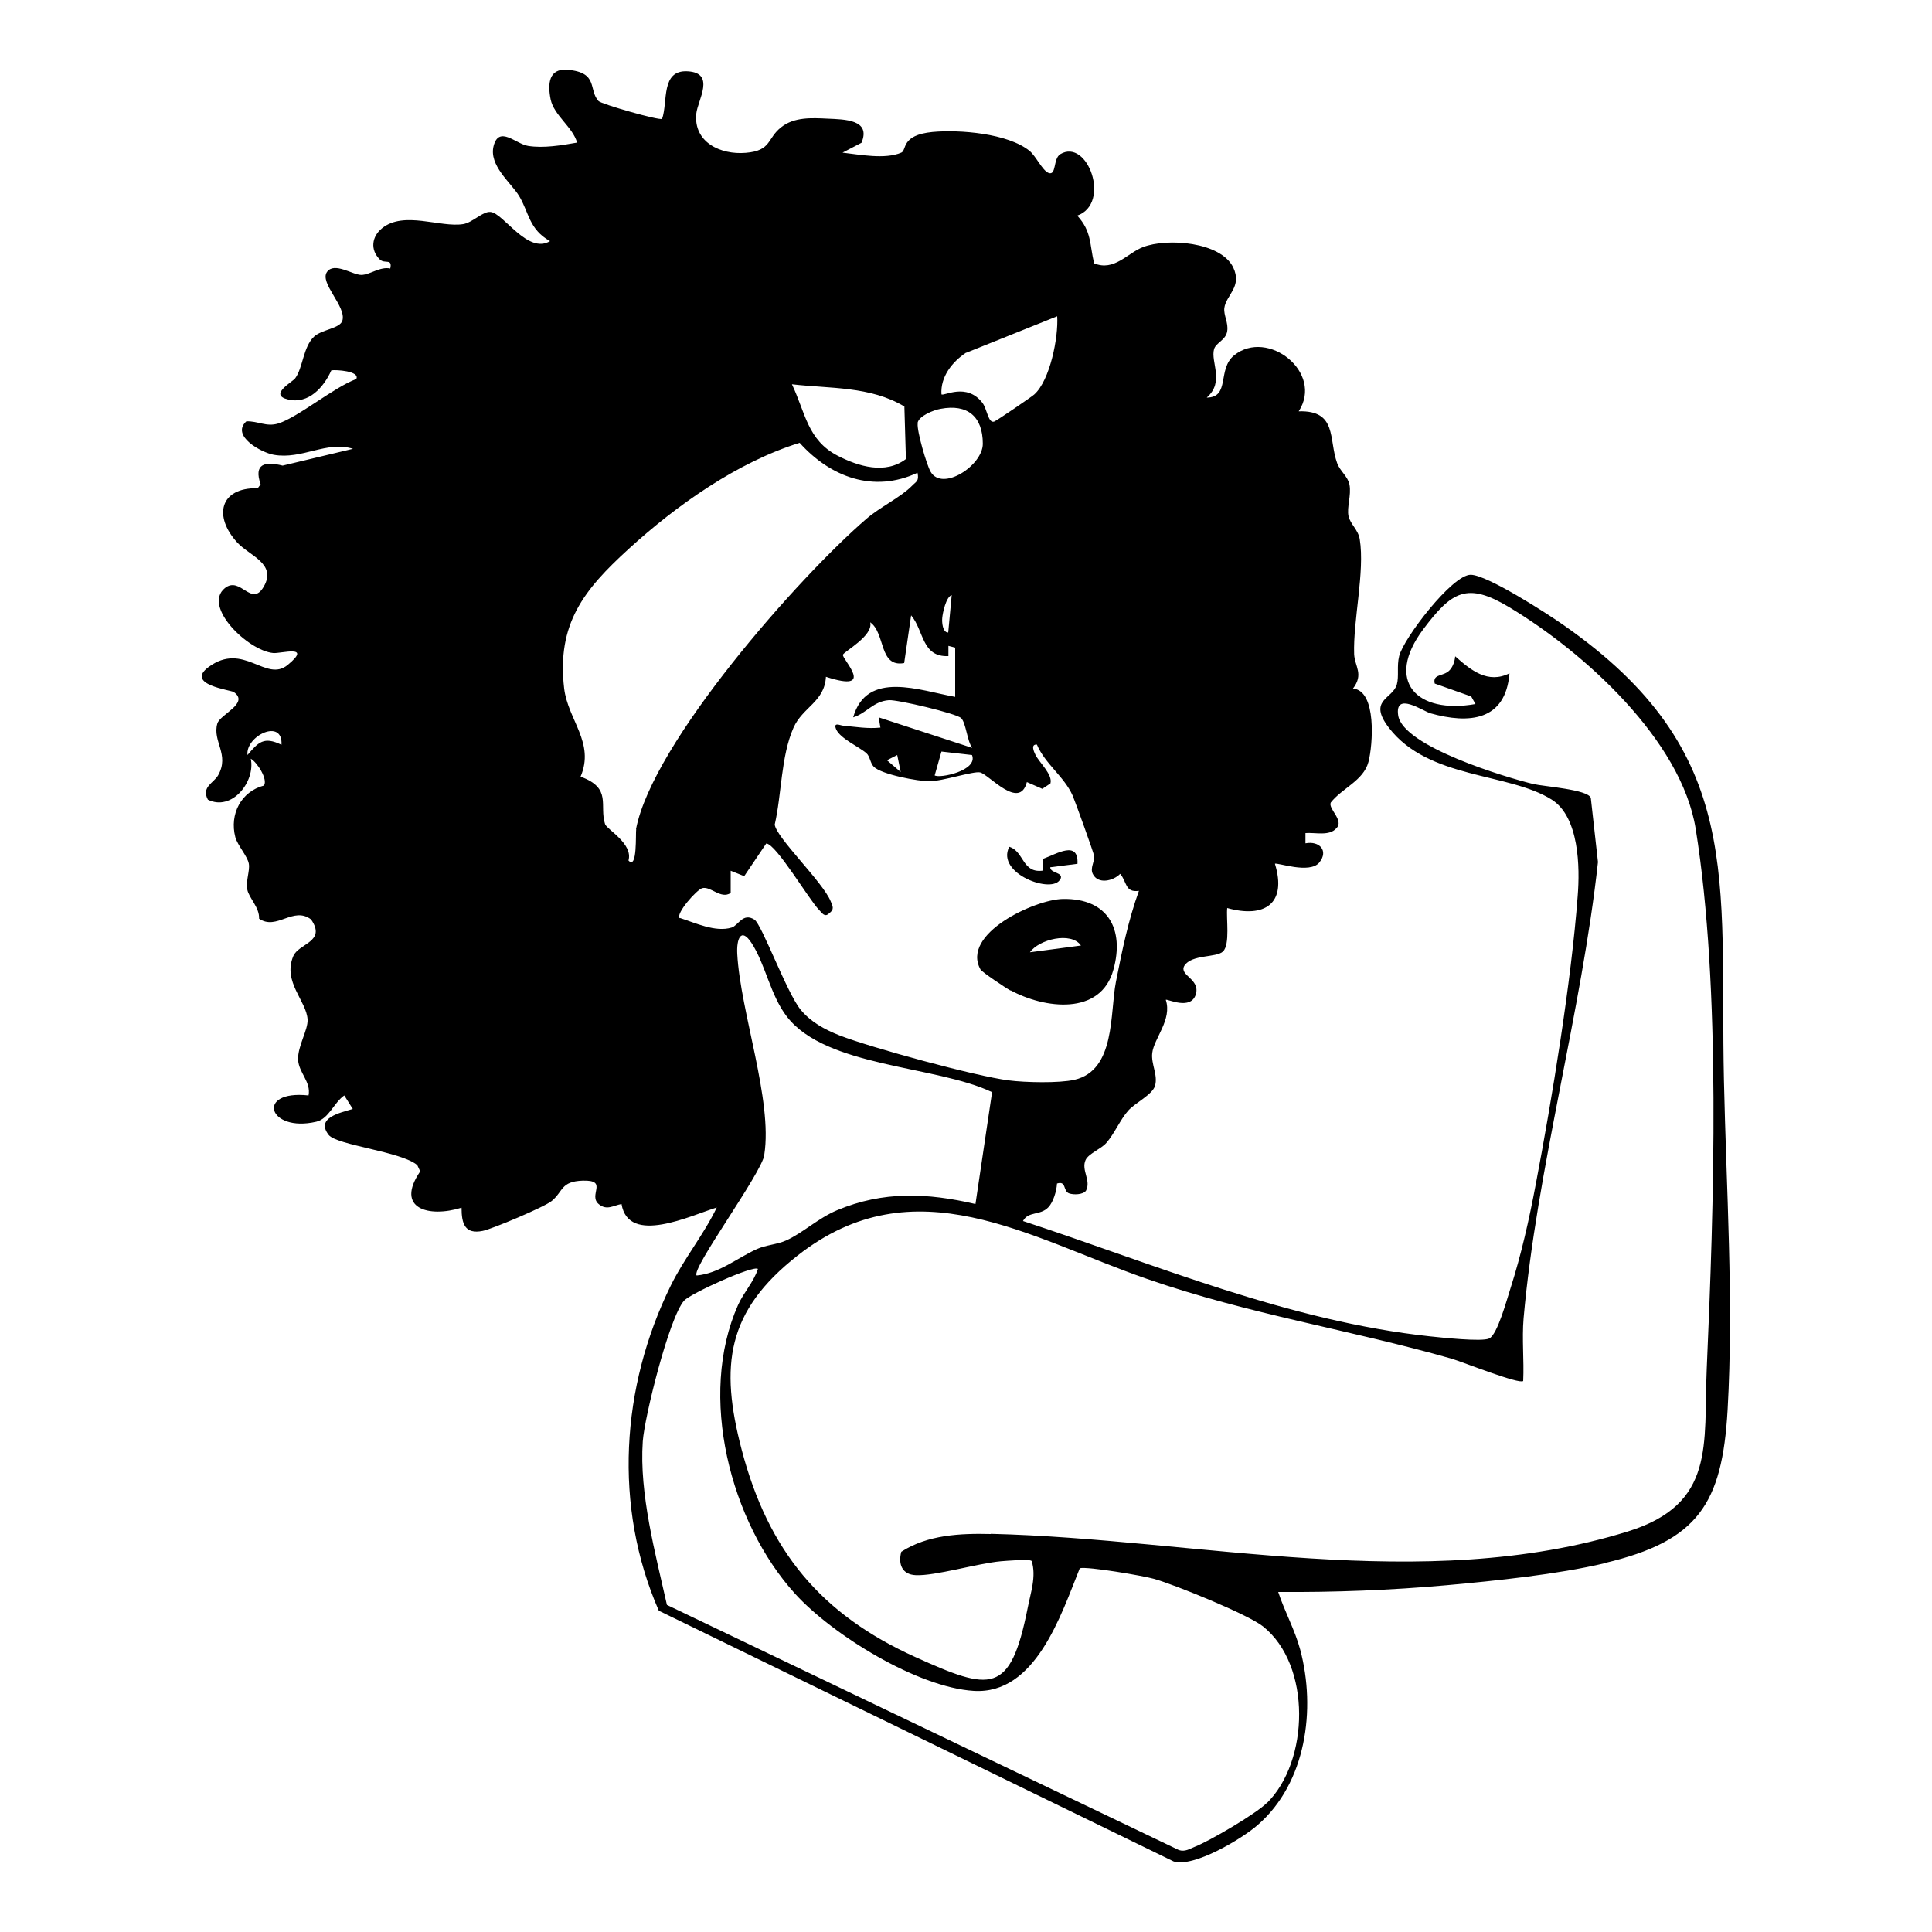 <?xml version="1.0" encoding="UTF-8"?> <svg xmlns="http://www.w3.org/2000/svg" id="Layer_1" width="35.3cm" height="35.3cm" version="1.1" viewBox="0 0 1000 1000"><path d="M830.7,809c48.1-11.4,60.7-30.5,63.5-79.2,3.2-56.3-.7-114.7-1.9-170.8-2.3-104.3,11.5-169.6-83.2-235.6-8.4-5.9-39.4-25.9-47.9-25.9-9.6,0-34.8,33-37,42.1-1.3,5.2,0,10.4-1.2,14.7-2.2,7.6-15.2,7.9-4.1,22.4,20.5,26.7,62,23.1,84.3,37.2,14.2,9,14.6,35,13.4,49.9-3.3,44.2-13.3,105.1-21.7,149.2-3.4,18.1-7.5,36.4-13.1,53.9-1.8,5.5-6.7,23.9-11,25.9-3.8,1.8-24.8-.5-30.6-1.1-73-7.8-141.7-37-210.7-59.7,2.7-5.2,8.9-2.7,13.1-7.1,2.6-2.7,4.3-8.5,4.5-12.3,5-1.6,3,4,6.3,5.1,2.3.8,7.2.7,8.7-1.4,2.8-5.3-2.6-10.6-.2-15.9,1.5-3.3,8-5.7,10.7-8.8,4.3-4.9,7.2-12.1,11.4-16.8,3.5-3.9,12.4-8.2,13.8-12.7,1.7-5.7-2.1-11.2-1.4-17.1.9-7.6,10.4-17.3,7-27.5.6-.7,13.1,5.8,15.6-3,2.2-7.9-8.8-9.6-6-14.6,3.7-6,16.5-4.1,20-7.4,3.8-3.7,1.6-17.1,2.2-22.5,19.4,5.4,31-2.3,24.7-22.9.9-.9,18,5.5,23-.7,4.9-6.1,0-11.3-7.2-9.9v-5.3c5.1-.4,12.4,1.7,16-2.5,4.2-4-4.4-10.1-2.9-13.3,5.9-7.5,16.9-11.3,19.5-21,2.3-8.7,4.4-37-8-38,5.7-7.5.9-11.4.6-17.8-.6-17.4,5.6-42.7,2.9-59.5-.8-4.9-4.8-7.7-5.8-11.9-1-4.6,1.5-10.7.5-16.3-.8-4.3-4.9-7-6.4-11.2-4.5-12.3.2-27.4-19.9-26.8,13.1-20.1-16-43-33.4-29-8.9,7.2-1.9,21.8-14.2,21.9,9.4-8.2,1.9-18.4,3.8-25.1,1-3.4,6.1-4.6,6.8-9.3.7-4.3-1.9-8.2-1.5-11.9.9-6.9,9.4-11,4.6-21.1-6.5-13.3-34.2-15.3-46.7-10.5-8.1,3.1-14.9,12.7-25.3,8.4-2.4-10.1-1.2-16.4-8.7-24.7,17.7-6.3,5.3-40.3-8.8-31.8-3.8,2.3-1.9,11.3-6.1,9.7-3.2-1.3-6.5-8.7-9.8-11.4-11.2-9.1-36.2-11.1-50.2-9.8-16.6,1.6-13.2,9.4-16.2,10.7-8.4,3.6-21.6,1-30.4,0l9.8-5.1c5.1-12.1-8.8-12.1-17.6-12.5-8.2-.4-17.2-.9-23.9,4.4-7.5,5.8-4.9,12.2-18.4,13.3-13.1,1.1-27.1-5.5-25.6-20.3.7-6.9,10.2-21.1-4.5-21.9-14-.8-10.1,15.8-13.2,24.6-1.4,1-31.4-7.6-32.9-9.2-5.4-5.9.2-14.8-16.1-16.2-9.7-.8-10.3,7.3-8.7,15.3,1.7,8.3,11.5,14.4,13.7,22.4-8,1.4-17.4,3-25.4,1.7-6.3-1-15-10.7-17.8,0-2.6,10.1,8.9,19,13.1,25.8,5.2,8.5,5.1,17.4,16.1,23.5-11.6,7-24.1-14.5-30.8-15.1-4.1-.4-9.2,5.5-14.2,6.3-11.8,1.9-30.6-7-41.9,2.1-5.4,4.3-6.3,11.2-1.2,16.2,2.5,2.5,6.6-.8,5.4,4.7-5.2-1.2-10.6,3.3-15,3.3-4.5,0-13.9-6.8-17.7-1.6-4.2,5.7,10.2,18,7.9,25.3-1.3,4.1-10.7,4.5-14.7,8.3-5.6,5.3-5.7,16.1-9.7,21.5-1.5,2-14,8.6-3.6,11,10.6,2.5,18.4-6.4,22.3-15.1,2.2-.4,15,.3,12.9,4.5-11.5,4.2-30.3,19.9-40.4,23-6.2,1.9-10.6-1.4-16.5-1.1-8.2,7.5,7.9,16.2,14.2,17.3,14.7,2.6,27.3-7.4,41-3.1l-36.4,8.7c-9.2-2.3-15.1-1-11.4,9.7l-1.5,2c-19.9-.4-22.9,14.7-10.6,28.1,6.2,6.8,20.5,10.9,13.8,22.7-6.4,11.3-12.1-5.6-20.2.9-11.7,9.5,12,32.4,25,33.6,3.9.4,20.5-4.6,7.6,6.1-11.4,9.5-22.9-12.3-41.1,1.2-12.2,9.1,11.5,11.8,13.1,12.9,8.3,5.8-7.1,11.5-8.5,16.3-2.7,9.2,6.5,16,.4,26.8-2.3,4-8.8,6-5.3,12.6,12.4,6.2,24.7-9.3,22.2-21.2,3.3,1.8,9,10.8,6.8,13.9-11.8,3.1-17.9,14.8-14.8,26.7,1.1,4.2,6.4,10,7,13.8.6,3.7-1.6,8.5-.8,13.3.7,4.2,6.4,9.3,6.1,15.1,9.1,6.3,17.7-6.6,26.9.4,8.1,11.7-6.4,12.3-9.2,19-5.6,13.3,6.9,23.2,7.4,32.8.3,5.4-5.2,13.8-4.9,20.8.3,6.7,6.8,11.5,5.4,18.5-27.7-3-20.9,19.4,4,13.6,6.5-1.5,9.2-10,14.5-13.6l4.4,7c-6.7,2-19.3,4.6-12.5,13.4,4.2,5.4,37.7,8.6,45.9,15.7l1.5,3.2c-13.2,19.3,4.4,24.1,21.4,18.8,0,8.3,1.7,13.9,11,12,4.9-1,32-12.4,35.7-15.5,6-5,4.6-10.1,16-10.5,13.7-.4,2.4,7.6,8.5,12.3,4.1,3.2,7.2.6,11.6-.2,3.6,21.6,35.9,5.9,49.3,1.8-6.7,14-17,26.5-23.8,40.4-25.8,52.4-29.8,114.3-6.2,168.3l266.5,129.8c10.4,3.2,35.3-11.7,43.5-18.9,25.1-21.8,30.2-59.9,22-90.7-2.8-10.4-8.1-19.8-11.4-29.9,29,.2,58.2-.9,87.2-3.5,25.3-2.3,57.4-5.6,81.9-11.4ZM145.7,385.5c-9.2-4.5-12-1.3-17.6,5.3-1.1-9.9,18.4-19.3,17.6-5.3ZM500.1,182.6l47.1-18.9c.7,10.8-3.7,33.2-11.9,40.5-1.3,1.2-19.5,13.6-20.7,14-3.1,1.1-3.7-6.6-6.1-9.7-8.3-10.7-20.1-3.2-21.2-4.4-.6-9,5.5-16.8,12.8-21.6ZM474.9,219.1c.5-3.8,8.4-6.9,12-7.5,13.8-2.6,21.8,3.9,21.8,18.1,0,11.2-20.9,24.9-27,14.5-2.1-3.6-7.2-21.2-6.7-25ZM483.8,401.3l3.5-12.3,15.8,1.8c3.3,8.1-16.9,12.3-19.4,10.5ZM492.6,308l-1.8,19.4c-3,0-3.3-5.5-3.1-7.5.2-2.5,1.9-10.9,4.9-11.9ZM468.1,210.3l.8,27.3c-10.7,8.1-24.6,3.8-35.3-1.7-15.7-8.1-16.7-22.3-23.7-37,19.7,2.3,40.5.9,58.2,11.5ZM329.3,429.1c-.4,2.1.7,21.4-4,16.3,2.5-8.7-11.2-16.1-12.1-18.8-3.2-9.8,3.8-18.6-12.7-24.6,7.5-17.6-6.5-29.2-8.5-45.7-3.9-33.4,10.2-51,33.2-72,24.8-22.7,56.5-45.1,88.7-55.1,16,17.8,38.3,26.1,61,15.5.9,4.4-.6,4.4-2.9,6.8-5.7,5.8-16.7,11.1-23.5,17-35.2,30.3-110.8,116-119.3,160.7ZM351.7,475.3c-1.9-2.6,8.9-14.8,11.8-15.6,4.4-1.1,9.6,5.9,14.7,2.5v-11.5c0,0,7,2.8,7,2.8l11.4-16.9c5,0,22.5,29.6,27.3,34.3,1.6,1.6,2.9,4.2,5.3,1.8,2.7-2,1.9-3.5.8-6.1-4-10-28.2-33-29-39.8,3.6-15.6,3.2-35.4,9.7-50.1,4.7-10.7,16.1-13.4,16.8-26.4,26.5,8.7,8.2-9.2,8.8-11.4.4-1.6,15.9-9.8,14.1-16.8,8,5.5,4.4,23.5,17.6,21.1l3.6-24.7c6.7,7.9,5.4,21.7,19.3,21.1v-5.3s3.5.9,3.5.9v25.5c-18.1-3.2-45.8-14.1-52.8,10.6,7.1-2.2,10.3-8.3,18.5-8.9,4.6-.3,35,6.9,37.4,9.3,2.5,2.5,3.1,11.9,5.7,15.4l-48.4-15.8.9,5.3c-6.5.7-12.8-.4-19.3-1-1.5-.1-5.3-2.1-3.6,1.9,2.1,4.8,12,9.1,15.7,12.4,1.8,1.6,1.9,5,3.7,6.9,4,4.1,23.1,7.6,29,7.6,6.3,0,22.8-5.4,26.1-4.6,4.6,1.1,20.4,19.8,24.2,5l8,3.5,4.2-2.8c1.3-4.6-5.9-10.9-7.8-14.9-.8-1.6-2.5-5.5.8-5.2,4.2,10,14.1,16.5,18.5,26.4,1.3,3,10.9,29.6,11.1,31.2.4,3.1-2.2,6.1-.7,9.3,2.7,5.6,10.6,3.7,14.2,0,3.6,4.2,2.4,9.8,9.7,8.8-5.5,15.2-8.8,31.3-11.9,47.1-3.2,16.2-.1,45.8-21.5,50.7-7.9,1.8-25.6,1.4-34,.3-16.9-2.1-71.5-17-87.6-23.3-7.8-3.1-14.8-6.9-20.1-13.3-7.1-8.6-20.1-44.2-23.9-46.6-6-3.8-8.3,3-11.8,4.1-8.4,2.6-19-2.5-26.9-5ZM466.2,399.6l-7.1-6.1,5.3-2.7,1.8,8.8ZM395.6,597.6c4.4-28.1-12.4-73.9-14-103.9-.4-7.7,1.9-14,7.4-5.6,7.2,11,9.7,27,18.3,38.1,20.3,26.3,77.1,25.2,106.2,39.1l-8.6,57.9c-24.9-5.8-47.7-6.8-71.6,3.2-10,4.2-17.9,11.9-26.5,15.7-4.8,2.1-10.4,2.3-15,4.4-10.4,4.7-19.5,12.6-31.2,13.7-3.2-3.1,33.6-52.8,35.1-62.6ZM655.6,933.3c-5.8,5.7-29.5,19.6-37.2,22.6-2.7,1.1-5,2.7-8.2,1.7l-265-126.9c-5.9-26.4-14.4-57.6-12.5-84.7.9-12.7,13.7-64.2,21.4-72.8,3.5-3.8,36-18.5,38.2-16.4-2.2,6.8-7.3,12-10.3,18.7-20.9,46.9-4.1,112.4,29.6,149.5,19.4,21.3,63.3,48.4,92.4,50.2,32,2,45.2-39.4,54.9-63.5,4.1-1,32.8,3.9,38.4,5.5,10.7,3,48.6,18.4,56.4,24.6,25.2,20,24.1,69.9,1.9,91.6ZM512.9,794c-15.9-.4-32.8.4-46.4,9.2-1.7,6.4.4,11.8,7.5,12.1,9.9.5,31.9-6.1,44.1-7.2,2.7-.2,15.2-1.3,15.9-.1,2.5,8-.6,16.5-2.1,24.4-9,45.2-19.1,42.9-58.1,25.3-49.1-22.2-76.2-55.1-89.9-107.3-11.5-43.8-7.7-71.8,28.9-100.5,60.7-47.7,119.8-9.1,181,12.1,53,18.4,104.8,26.2,157.7,41.3,5.4,1.6,35,13.4,36.9,11.5.5-10.7-.7-21.6.2-32.4,6.7-76.4,30.1-159.2,38.5-236.2l-3.7-33.2c-1.5-4.4-24.3-5.9-29.8-7.2-14.2-3.4-67.5-19.5-69.9-35.5-1.9-12.6,12.9-2.2,16.7-1.1,20,5.6,38.9,4,40.9-20.7-11.2,5.6-20-1.6-28.1-8.8-.2,2.4-1.1,5.2-2.7,7-3.2,3.7-9.1,1.8-7.9,7.1l18.9,6.7,2.2,3.9c-30.4,5.4-47.1-11.8-27.1-38.6,14.9-19.9,22.8-24.6,44.6-11.5,38.6,23.2,89.1,68.7,96.5,114.8,13.2,82.5,9.4,195.3,5.7,279.4-1.7,39.1,4.8,70-40.9,84.2-106.3,32.9-222.1,3.8-329.7,1.2Z"></path><path d="M523.1,512.6c17.5,9.5,46.6,13.3,53.2-10.7,5.8-20.9-2.8-37-26.1-36.6-14.4.2-53,18-42.7,36.5.7,1.3,13.1,9.6,15.5,10.9ZM559.5,489.4l-26.4,3.5c4.5-6.6,21.3-10.9,26.4-3.5Z"></path><path d="M548.9,455c1.7-3.6-5.3-2.9-5.3-6.1l14.1-1.8c.6-12.4-10.8-5.1-17.7-2.6v6.1c-11,1.7-9.8-9.9-17.6-12.3-7.2,13.9,22.7,24.8,26.4,16.7Z"></path></svg> 